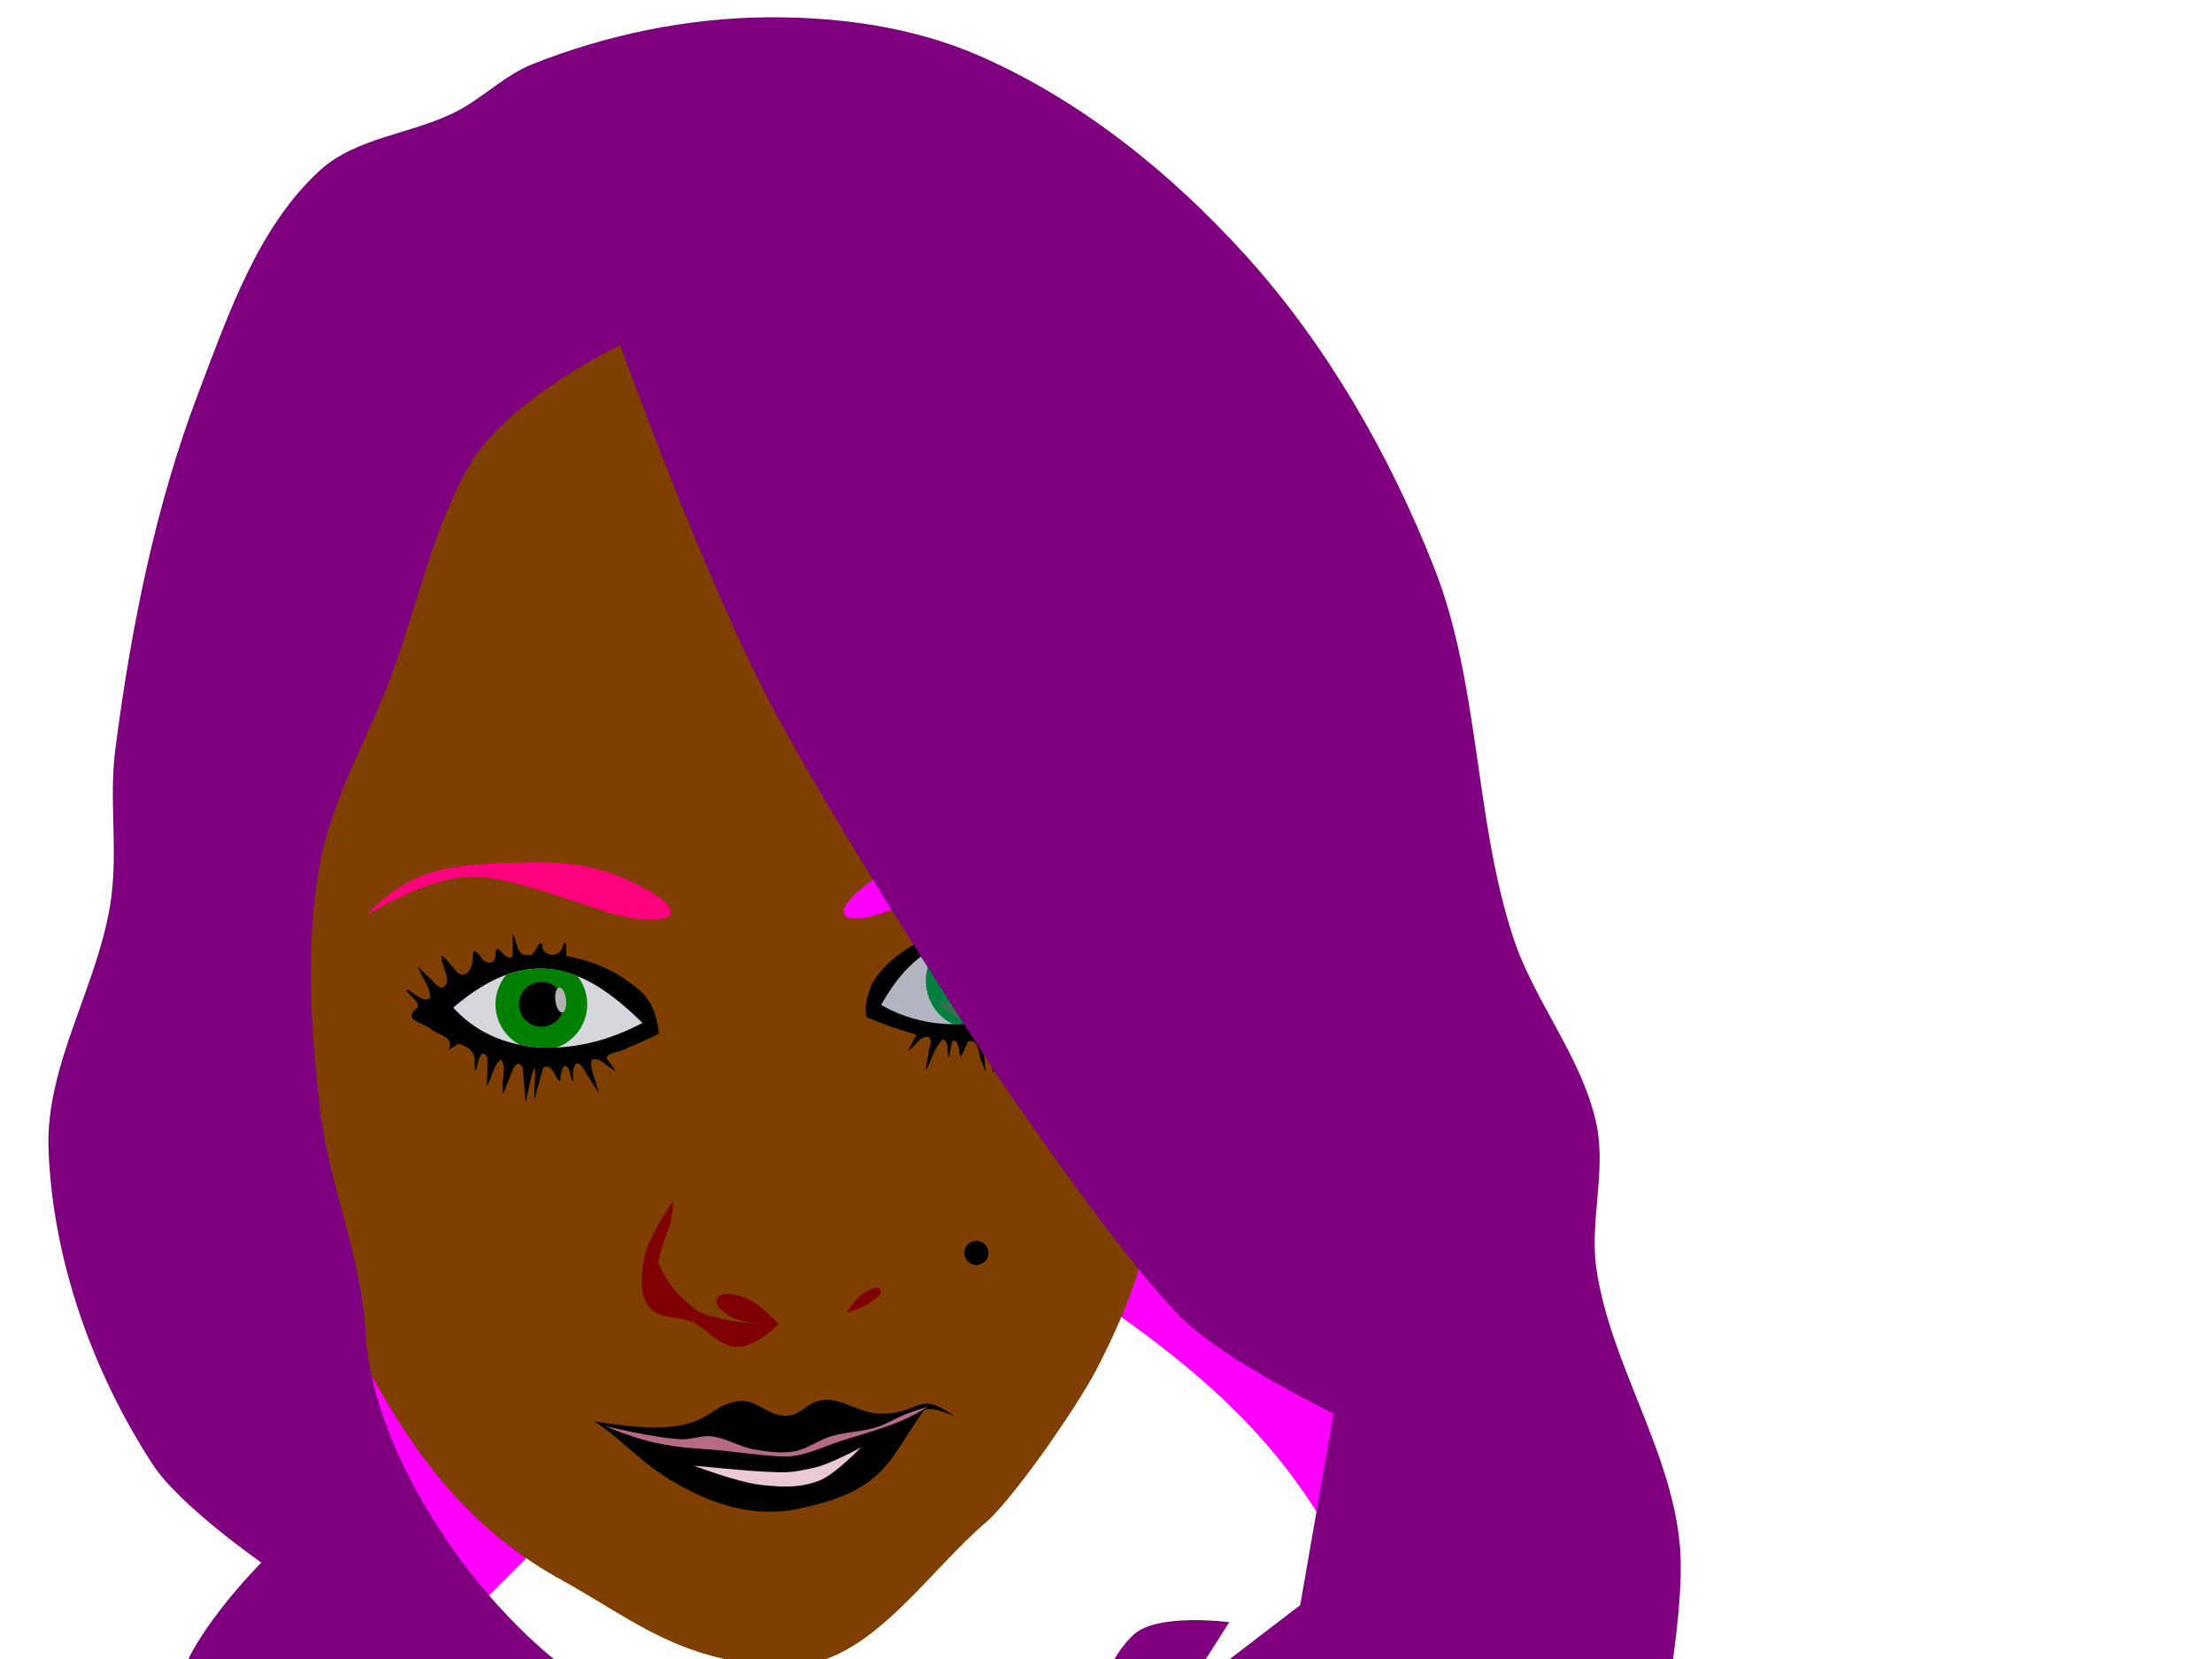 <?xml version="1.0"?><svg width="640" height="480" xmlns="http://www.w3.org/2000/svg">
 <g>
  <title>Layer 1</title>
  <path fill="#ff00ff" d="m131.52,471.558l133.723,-133.723c41.555,36.524 93.297,54.37 123.058,112.515l3.627,-246.238l-86.802,-147.799l-121.993,-25.806l-100.879,49.266l-30.498,136.069l2.346,124.339l77.418,131.377l-0,0z" id="path5767"/>
  <path fill="#7f3f00" id="path5673" d="m97.403,125.532c-13.158,16.082 -18.418,38.03 -21.118,58.632c-2.397,18.287 -5.682,33.185 -5.876,51.627c-0.195,18.48 3.093,40.221 4.696,58.632c1.659,19.048 6.798,35.065 12.317,53.372c5.621,18.648 10.54,32.796 19.938,49.856c15.245,27.678 30.908,46.244 55.732,59.838c12.93,7.157 25.159,16.187 39.285,20.528c9.782,3.006 20.383,4.992 30.509,3.515c20.385,-2.973 36.446,-27.58 52.303,-41.055c7.433,-6.316 25.897,-32.49 31.903,-43.958c16.34,-31.201 18.395,-51.31 18.945,-81.517c0.348,-19.117 0.932,-35.923 -2.643,-54.706c-3.455,-18.155 -6.188,-40.001 -11.392,-57.734c-5.194,-17.697 -12.41,-31.136 -19.681,-48.086c-8.192,-19.095 -19.202,-38.797 -36.232,-50.703c-61.731,-31.918 -128.114,-26.079 -168.685,21.759l0,0z"/>
  <path fill="#000000" d="m148.347,270.252c0,2.155 0,4.311 0,6.466c-2.368,2.016 -4.831,-5.469 -5.002,-0.45c0.057,3.011 -3.184,2.871 -4.248,0.514c-1.215,-1.436 -2.359,-2.65 -2.276,-0.055c0.198,2.604 -1.62,7.044 -4.588,4.578c-1.205,-1.404 -3.979,-4.972 -4.497,-4.714c-0.155,2.921 3.586,7.621 0.245,9.216c-1.832,-0.248 -2.723,-2.208 -4.13,-3.252c-0.961,-0.92 -1.922,-1.839 -2.882,-2.759c0.897,2.944 3.805,6.107 3.422,8.913c-2.237,1.862 -5.834,-2.81 -6.888,-2.386c0.816,1.97 5.373,4.277 2.494,5.904c-3.382,3.043 3.209,3.858 4.789,5.628c2.453,1.701 6.728,2.168 5.031,5.891c0.951,-0.585 1.902,-1.17 2.852,-1.755c2.949,0.733 5.202,2.599 4.617,5.913c0.142,1.166 0.209,3.189 0.656,0.842c0.447,-1.59 1.119,-5.863 3.034,-2.934c0.193,2.776 -0.112,5.597 -0.096,8.393c1.462,-2.367 1.962,-6.322 4.05,-7.657c1.739,2.078 0.178,5.678 0.569,8.362c-0.395,3.928 1.34,-2.021 2.044,-3.241c0.484,-1.773 2.19,-6.005 3.74,-2.625c0.251,3.24 0.512,6.487 0.784,9.729c0.953,-3.137 1.345,-7.639 2.645,-9.931c0.313,2.551 -0.131,5.27 -0.1,7.893c-0.273,2.884 0.284,0.344 0.645,-0.917c0.639,-2.317 1.277,-4.633 1.916,-6.95c2.942,-1.597 3.689,4.33 4.957,3.82c0.064,-1.545 0.677,-6.319 2.461,-3.33c0.355,1.085 1.367,5.758 1.267,2.157c-0.291,-1.746 0.288,-5.441 2.467,-3.059c1.596,2.628 3.256,5.218 4.885,7.827c-0.406,-3.122 -2.873,-7.12 -1.948,-9.677c2.381,-0.742 3.985,1.702 5.881,2.732c2.468,1.994 -1.289,-2.352 -1.627,-3.216c0.065,-1.57 4.326,-1.783 6.026,-2.931c3.087,-1.244 6.121,-2.621 9.09,-4.125c-0.449,-5.02 -2.252,-10.282 -6.543,-13.289c-5.697,-4.86 -12.83,-7.849 -20.169,-9.138c-0.277,-1.374 0.323,-6.094 -1.164,-2.839c-0.511,3.551 -6.249,3.136 -5.839,-0.564c-1.362,-1.59 -1.86,3.966 -4.359,3.071c-3.039,0.509 -2.928,-4.275 -4.213,-6.057z" id="path5675"/>
  <path fill="#d5d7dc" id="path5679" d="m185.872,295.98c-16.97,-16.861 -33.178,-22.923 -54.743,-4.447c12.443,13.837 34.275,15.278 54.743,4.447z"/>
  <path fill="#007f00" d="m155.173,280.233c-2.62,0.116 -5.3,0.65 -8.057,1.591c-0.238,0.105 -0.479,0.197 -0.718,0.308c-0.007,0.009 -0.018,0.017 -0.026,0.026c-1.879,2.289 -3.002,5.224 -3.002,8.416c0,5.099 2.889,9.531 7.108,11.752c3.354,0.671 6.875,0.923 10.495,0.77c0.007,-0.002 0.018,0.002 0.026,0c5.182,-1.805 8.904,-6.724 8.904,-12.522c0,-3.08 -1.06,-5.908 -2.823,-8.16c-3.874,-1.577 -7.812,-2.362 -11.906,-2.181l0,0z" id="path5681"/>
  <path fill="#007f00" d="m162.178,280.875c7.519,13.029 -4.345,19.571 -14.934,15.678c2.033,3.15 5.569,5.235 9.597,5.235c6.306,0 11.418,-5.112 11.418,-11.418c0,-3.708 -1.757,-7 -4.49,-9.083c-0.529,-0.15 -1.059,-0.292 -1.591,-0.411z" id="path5683"/>
  <path fill="#000000" d="m163.124,290.573c0,3.584 -2.905,6.489 -6.489,6.489c-3.584,0 -6.489,-2.905 -6.489,-6.489c0,-3.584 2.905,-6.489 6.489,-6.489c3.584,0 6.489,2.905 6.489,6.489z" id="path5685"/>
  <path fill="#b3b3b3" d="m163.78,289.196c0.23,1.999 -0.275,3.684 -1.13,3.763c-0.854,0.08 -1.734,-1.476 -1.964,-3.475c-0.23,-1.999 0.275,-3.684 1.13,-3.763c0.854,-0.08 1.734,1.476 1.964,3.475z" id="path5687"/>
  <path fill="#ff007f" id="path5705" d="m137.142,253.663c11.016,0.203 28.444,7.158 38.984,10.368c14.619,4.453 26.883,1.763 9.539,-7.465c-11.778,-6.266 -21.5,-7.425 -34.837,-7.05c-19.288,0.542 -31.743,1.116 -44.582,15.137c0,0 17.635,-11.235 30.897,-10.99z"/>
  <path fill="#7f0000" id="path5709" d="m225.271,383.056c0,0 -6.2,-6.666 -10.368,-7.88c-2.397,-0.698 -6.402,-1.637 -7.465,0.622c-0.825,1.752 1.742,3.643 3.318,4.769c2.456,1.756 8.709,2.488 8.709,2.488c0,0 -6.419,-0.505 -9.539,-1.244c-3.063,-0.726 -6.4,-1.22 -8.916,-3.11c-5.183,-3.894 -8.642,-8.559 -10.575,-13.478c0.977,-4.376 1.999,-7.523 2.903,-9.539c1.304,-2.907 1.451,-8.294 1.451,-8.294c0,0 -7.125,10.229 -8.294,16.174c-0.937,4.765 -1.709,10.66 1.244,14.515c2.952,3.853 9.542,2.448 13.686,4.977c4.342,2.65 6.735,6.482 11.82,6.635c5.449,0.164 12.027,-6.635 12.027,-6.635z"/>
  <path fill="#7f3f00" d="m237.078,295.142c0,0 -16.514,19.472 -16.987,29.431c-0.419,8.82 9.464,20.539 4.567,33.178c-1.485,3.833 -11.624,4.157 -11.624,4.157c5.484,1.432 12.615,17.531 22.401,16.165c7.744,-1.081 5.931,3.022 7.852,4.259c-2.963,1.841 -6.459,3.463 -9.93,3.618c4.078,20.016 -8.193,30.303 -11.188,5.825c-7.748,11.035 -13.172,21.163 -25.3,27.764l-20.322,-7.877c-13.99,4.275 -16.962,5.133 -27.789,-6.21c0.319,21.678 -2.769,29.823 18.526,38.925c-1.286,-0.926 -3.61,-15.764 -0.693,-17.371c4.165,4.525 19.996,6.314 26.532,-3.31c21.497,28.888 -13.99,17.446 8.647,54.116c0.205,0.065 0.41,0.142 0.616,0.205c9.782,3.006 20.383,4.992 30.509,3.515c20.385,-2.973 36.437,-27.58 52.294,-41.055c4.173,-3.546 11.813,-13.351 18.783,-23.299c-1.405,-7.583 -3.473,-16.038 -6.338,-21.272c-4.459,-8.146 -11.01,-16.095 -19.476,-19.912c-10.838,-4.401 -15.953,5.403 -16.268,-5.645c2.236,-2.414 2.959,-6.95 1.334,-9.699c-10.286,-17.404 -17.181,-27.189 -24.89,-45.186c-1.93,-4.507 -1.257,-20.322 -1.257,-20.322z" id="path5713"/>
  <path fill="#7f3f00" id="path5715" d="m186.909,318.774c-7.037,12.357 11.159,27.951 -22.395,75.894c-0.579,-28.713 -9.851,-43.454 -34.837,-58.89c24.576,-1.275 43.457,-7.635 57.231,-17.004z"/>
  <path fill="#7f3f00" d="m187.76,83.861c-34.823,0.401 -66.892,14.014 -90.347,41.671c-13.158,16.081 -18.418,38.03 -21.118,58.632c-2.397,18.287 -5.682,33.184 -5.876,51.627c-0.195,18.48 3.092,40.221 4.696,58.632c1.659,19.048 6.798,35.065 12.317,53.372c5.621,18.648 10.54,32.797 19.937,49.856c6.874,12.479 13.812,23.1 21.657,32.254c-2.733,-19.765 -8.244,-45.963 -10.623,-64.2c-6.319,-48.439 -41.61,-44.643 -21.066,-120.343c3.11,-11.461 0.603,-38.203 4.978,-56.4c4.693,-19.519 24.864,-33.999 24.864,-33.999c0,0 19.613,16.32 29.047,24.89c22.723,20.642 47.776,39.428 66.355,63.867c14.076,18.514 16.914,44.753 33.178,61.378c14.461,14.782 34.405,23.822 53.911,30.689c6.704,2.36 15.649,4.293 24.941,5.902c0.91,-8.32 1.26,-16.985 1.437,-26.686c0.348,-19.117 0.932,-35.923 -2.643,-54.706c-3.455,-18.155 -6.189,-40.001 -11.393,-57.734c-5.194,-17.697 -12.41,-31.136 -19.681,-48.086c-8.192,-19.096 -19.202,-38.798 -36.231,-50.703c-26.043,-13.465 -52.927,-20.205 -78.339,-19.912z" id="path5719"/>
  <path fill="#000000" id="path5721" d="m213.309,405.45c5.752,-0.977 8.845,4.642 14.658,4.147c4.504,-0.383 5.256,-4.176 10.783,-4.562c4.877,-0.34 10.265,3.859 15.675,3.97c12.368,0.255 10.834,-7.214 22.065,1.006c0,0 -6.243,-3.269 -9.124,-2.073c-10.222,14.198 -10.825,23.361 -36.495,28.616c-14.339,2.935 -27.133,-2.336 -37.779,-8.903c-8.182,-5.048 -13.781,-11.712 -21.112,-16.395c34.024,5.578 30.491,-3.964 41.33,-5.806z"/>
  <path fill="#b66a84" id="path5723" d="m175.111,412.615c0,0 14.754,3.576 22.287,3.812c2.751,0.086 5.47,-1.137 8.211,-0.88c4.372,0.41 8.284,3.059 12.61,3.812c3.761,0.655 7.673,1.221 11.437,0.586c3.848,-0.649 7.112,-3.278 10.85,-4.399c4.297,-1.288 8.923,-1.273 13.196,-2.639c2.959,-0.946 5.61,-2.684 8.504,-3.812c2.016,-0.786 6.158,-2.053 6.158,-2.053c-8.437,5.69 -19.458,7.785 -27.859,10.85c-4.292,1.605 -7.471,3.004 -12.023,3.519c-6.856,0.124 -16.961,-1.72 -25.788,-2.229c-12.39,-0.714 -20.014,-3.397 -27.584,-6.569z"/>
  <path fill="#7f0000" id="path5711" d="m244.762,379.945c0,0 3.042,-4.699 5.391,-6.013c1.349,-0.754 3.761,-2.151 4.562,-0.83c0.817,1.348 -1.66,2.763 -2.903,3.733c-2.025,1.58 -7.05,3.11 -7.05,3.11z"/>
  <path fill="#000000" d="m287.475,261.968c-1.119,1.906 -0.574,5.944 -2.902,6.301c-2.584,0.852 -3.391,-2.622 -4.734,-3.223c0.272,2.679 -1.257,4.713 -4.125,3.548c-0.848,-0.802 -2.69,-4.928 -2.261,-1.484c1.236,3.584 -3.237,3.003 -5.352,4.414c-6.427,2.813 -12.452,7.242 -15.984,13.403c-1.017,2.845 -2.303,6.788 -1.324,9.385c4.667,2.022 9.483,3.702 14.397,5.017c-0.832,1.577 -1.664,3.153 -2.495,4.73c2.037,-1.211 3.464,-4.441 6.007,-4.066c1.399,1.217 -0.042,3.244 -0.054,4.84c-0.303,1.679 -0.605,3.359 -0.908,5.038c1.801,-2.876 2.657,-7.116 5.062,-9.12c2.142,0.221 0.937,5.417 1.779,4.978c0.304,-1.5 0.607,-3 0.911,-4.499c2.771,-1.193 1.451,6.382 2.976,3.651c0.536,-1.182 1.072,-2.363 1.608,-3.545c3.464,-0.972 2.918,4.446 4.254,6.494c0.501,1.515 1.156,3.735 0.688,0.801c-0.051,-2.423 -1.03,-5.998 -0.508,-7.711c1.117,2.478 1.614,5.323 2.504,7.944c0.876,3.836 0.413,-1.791 0.545,-3.215c0.358,-1.918 -0.71,-4.665 0.646,-6.007c2.106,-0.473 2.196,2.462 3.128,3.788c0.733,1.536 1.466,3.072 2.199,4.609c0.037,-3.269 -1.471,-7.269 -0.448,-10.07c1.688,0.079 1.396,2.75 2.115,4.039c0.317,0.99 0.634,1.98 0.952,2.969c0.379,-3.056 0.134,-6.504 0.907,-9.319c0.743,1.581 1.222,3.292 1.854,4.928c0.571,-2.181 -0.856,-5.599 1.248,-6.819c1.616,-1.708 3.773,-1.576 5.432,-0.229c-1.822,-3.591 3.076,-4.685 5.152,-6.763c1.832,-1.693 6.683,-3.799 2.643,-5.617c-1.981,-1.803 3.15,-5.35 2.235,-5.895c-1.614,1.222 -3.228,2.445 -4.841,3.667c-3.215,-1.413 0.254,-5.112 0.509,-7.493c0.491,-1.376 1.292,-3.3 -0.241,-1.089c-1.983,1.338 -3.251,6.169 -5.787,4.982c-1.498,-2.42 0.317,-5.54 0.254,-8.259c0.545,-2.656 -1.769,1.897 -2.562,2.616c-1.096,2.078 -2.644,3.958 -4.668,1.573c-1.046,-1.298 -0.879,-5.745 -1.79,-5.286c-0.596,1.727 -2.026,5.854 -3.667,2.6c-0.247,-1.565 -0.884,-4.424 -2.089,-1.57c-0.556,2.381 -3.773,1.801 -2.907,-0.737c-0.172,-1.426 -0.231,-2.866 -0.358,-4.297l-0,0z" id="path5691"/>
  <path fill="#b2b5bf" d="m254.933,290.753c11.329,-20.173 26.553,-25.085 50.206,-7.991c-10.462,14.467 -33.43,17.74 -50.206,7.991z" id="path5695"/>
  <path fill="#007f3f" d="m280.186,272.382c-2.792,-0.052 -5.426,0.388 -7.903,1.283c-2.932,2.673 -4.684,6.759 -4.362,11.188c0.375,5.153 3.729,9.646 7.888,11.481c1.507,0.118 2.725,-0.159 4.223,-0.216c2.343,-0.224 4.646,-0.647 6.877,-1.257c3.673,-2.571 5.984,-7.117 5.619,-12.137c-0.261,-3.589 -1.821,-6.735 -4.157,-8.93c-2.878,-0.901 -5.606,-1.363 -8.185,-1.411z" id="path5697"/>
  <path fill="#33724c" d="m285.522,273.606c0.95,1.856 1.486,7.661 1.337,9.934c-0.413,6.292 -6.289,8.492 -11.392,6.976c-1.548,-0.46 -3.111,-0.619 -4.429,-1.404c1.68,3.281 4.824,5.6 8.561,5.873c5.851,0.428 10.928,-4.326 11.341,-10.617c0.3,-4.569 -1.927,-8.683 -5.418,-10.762z" id="path5699"/>
  <path fill="#000000" id="path5701" d="m274.206,284.294c0.26,3.572 3.164,6.234 6.487,5.946c3.323,-0.288 5.806,-3.418 5.547,-6.99c-0.26,-3.572 -3.164,-6.234 -6.487,-5.946c-3.323,0.288 -5.806,3.418 -5.547,6.99z"/>
  <path fill="#b3b3b3" id="path5703" d="m285.378,281.925c0.119,2.229 0.861,3.995 1.659,3.943c0.798,-0.051 1.348,-1.9 1.229,-4.129c-0.119,-2.229 -0.861,-3.995 -1.659,-3.943c-0.798,0.051 -1.348,1.9 -1.229,4.129z"/>
  <path fill="#ff00ff" d="m293.232,247.727c-9.682,1.388 -24.33,10.184 -33.289,14.513c-12.427,6.004 -23.499,4.649 -9.154,-6.399c9.742,-7.502 18.188,-9.702 29.971,-10.766c17.043,-1.538 28.07,-2.308 40.794,10.258c0,0 -16.665,-9.277 -28.322,-7.606z" id="path5707"/>
  <path fill="#eac9d4" d="m200.751,424.051c0,0 15.307,1.527 20.528,1.759c6.94,0.309 7.583,0.311 14.369,-1.173c4.54,-0.993 13.49,-5.865 13.49,-5.865c0,0 -7.756,8.042 -12.216,9.677c-5.794,2.124 -10.682,1.841 -16.816,1.173c-6.674,-0.727 -19.355,-5.572 -19.355,-5.572z" id="path5751"/>
  <path fill="#7f3f00" d="m210.548,310.065c1.826,-5.574 3.8,-11.702 2.488,-17.418c-1.715,-7.474 -12.856,-19.077 -12.856,-19.077c0,0 1.352,10.525 0.829,15.759c-0.497,4.971 -3.662,9.52 -3.732,14.515c-0.044,3.119 1.834,6.014 2.074,9.124c0.532,6.909 -1.452,20.736 -1.452,20.736c0,0 9.867,-15.146 12.649,-23.639z" id="path5784"/>
  <path fill="#7f007f" id="path5725" d="m179.42,99.848c0,0 24.27,67.682 44.664,105.923c20.235,37.94 63.979,104.691 63.979,104.691c0,0 34.135,50.733 53.114,70.204c12.362,12.682 44.665,28.328 44.665,28.328l-9.657,55.425l-33.8,25.865l13.279,-20.938c0,0 -20.93,-2.79 -27.764,3.695c-11.731,11.13 -13.781,32.24 -9.657,48.035c2.348,8.994 18.107,20.938 18.107,20.938l18.107,3.695c-9.675,-3.638 -10.041,6.02 -8.45,18.475c0,0 15.447,15.159 25.35,16.012c13.849,1.193 38.629,-16.012 38.629,-16.012c0,0 -9.218,20.997 -8.45,32.023c0.652,9.357 10.864,25.865 10.864,25.865l14.486,-16.012c0,0 -11.99,20.281 -9.657,30.791c2.075,9.348 19.315,20.938 19.315,20.938l9.657,-28.328c0,0 -27.275,42.241 -24.143,65.278c1.581,11.631 20.522,28.328 20.522,28.328c0,0 39.333,-12.877 45.872,1.232c11.768,25.39 -50.7,66.509 -50.7,66.509c0,0 69.092,-30.87 71.222,-62.815c1.528,-22.927 -44.664,-51.73 -44.664,-51.73c0,0 26.211,-33.149 27.911,-53.183c1.784,-21.029 -19.461,-60.129 -19.461,-60.129c0,0 -13.279,11.085 -12.072,3.695c1.207,-7.39 4.092,-15.747 2.414,-23.402c-3.388,-15.46 -24.143,-40.645 -24.143,-40.645l22.936,3.695c0,0 -0.075,15.802 4.829,20.938c5.516,5.778 22.936,6.158 22.936,6.158c0,0 -6.338,16.918 -5.243,31.425c1.161,15.382 15.046,48.844 15.046,48.844l-8.657,-45.571c0,0 13.998,-25.761 9.718,-40.856c-2.55,-8.993 -21.729,-17.243 -21.729,-17.243c0,0 9.114,-41.819 7.243,-62.815c-2.478,-27.806 -20.074,-52.448 -24.143,-80.058c-2.034,-13.804 2.896,-28.234 0,-41.876c-4.117,-19.393 -18.01,-35.362 -24.143,-54.193c-11.3,-34.694 -9.521,-73.253 -22.936,-107.154c-12.918,-32.647 -30.93,-64.028 -54.322,-89.911c-21.659,-23.966 -47.88,-45.072 -77.257,-57.888c-19.161,-8.359 -40.727,-11.29 -61.565,-11.085c-22.963,0.226 -46.201,5.048 -67.6,13.548c-7.91,3.142 -14.18,9.588 -21.729,13.548c-12.828,6.729 -29.103,7.411 -39.836,17.243c-17.826,16.331 -26.316,41.267 -35.007,64.046c-12.604,33.035 -19.599,68.313 -24.143,103.459c-1.843,14.252 0.742,28.871 -1.207,43.108c-3.388,24.753 -19.048,47.693 -18.107,72.668c1.207,32.044 12.792,64.428 30.179,91.143c7.727,11.872 31.386,28.328 31.386,28.328c0,0 -22.217,22.278 -24.143,36.95c-1.351,10.294 9.933,19.177 9.657,29.56c-0.445,16.766 -18.107,46.803 -18.107,46.803c0,0 -8.907,45.337 -2.414,66.51c7.209,23.509 43.457,59.12 43.457,59.12c0,0 -21.729,-52.961 -21.729,-59.12c0,-6.158 3.621,-82.521 3.621,-82.521l2.414,11.085c0,0 -2.369,24.377 1.207,35.718c4.443,14.091 24.143,36.95 24.143,36.95c0,0 -14.04,8.655 -15.693,16.012c-2.189,9.745 9.657,28.328 9.657,28.328l10.864,17.243c0,0 -21.72,23.376 -26.557,38.181c-4.837,14.806 -1.207,46.803 -1.207,46.803l10.864,-35.718c0,0 23.213,-22.062 26.557,-36.95c3.473,-15.463 -8.45,-46.803 -8.45,-46.803l6.036,-25.865c0,0 2.251,22.671 10.864,24.633c7.241,1.65 16.9,-14.78 16.9,-14.78c0,0 -8.167,16.287 -6.657,33.229c2.613,29.313 38.482,69.259 40.897,74.185c2.414,4.927 6.804,93.346 6.804,93.346c0,0 8.083,-61.58 1.207,-91.143c-5.236,-22.512 -31.386,-61.583 -31.386,-61.583c0,0 32.143,-37.387 32.593,-60.351c0.27,-13.768 -18.107,-36.95 -18.107,-36.95l-10.864,17.243c0,0 7.362,-17.106 6.036,-25.865c-1.792,-11.829 -18.107,-30.792 -18.107,-30.792l-10.864,18.475c0,0 6.769,-16.497 4.829,-24.633c-3.046,-12.772 -24.143,-30.792 -24.143,-30.792l33.8,29.56l44.664,41.876l8.45,35.718c0,0 -12.043,25.819 -10.864,39.413c1.221,14.084 18.107,38.181 18.107,38.181l38.629,49.266l-30.179,-80.058c0,0 20.063,-39.679 16.9,-60.351c-3.356,-21.938 -22.803,-37.938 -36.215,-55.424c-7.723,-10.07 -22.847,-15.799 -25.35,-28.328c-3.151,-15.777 39.406,-19.513 6.303,-41.217c-31.607,-20.724 -61.956,-65.946 -64.247,-101.04c-1.151,-23.173 -10.645,-42.847 -13.279,-65.894c-2.656,-23.244 -4.204,-47.199 0,-70.204c3.479,-19.038 13.73,-36.109 20.521,-54.193c7.701,-20.506 11.965,-42.69 22.936,-61.583c11.057,-19.041 43.457,-34.486 43.457,-34.486l-0,0z"/>
  <ellipse fill="#000000" stroke-width="null" stroke-dasharray="null" stroke-linejoin="null" stroke-linecap="null" cx="282.492" cy="362.5" id="svg_1" rx="3.5" ry="3.5" transform="rotate(-1.219 282.492,362.5) "/>
 </g>
</svg>